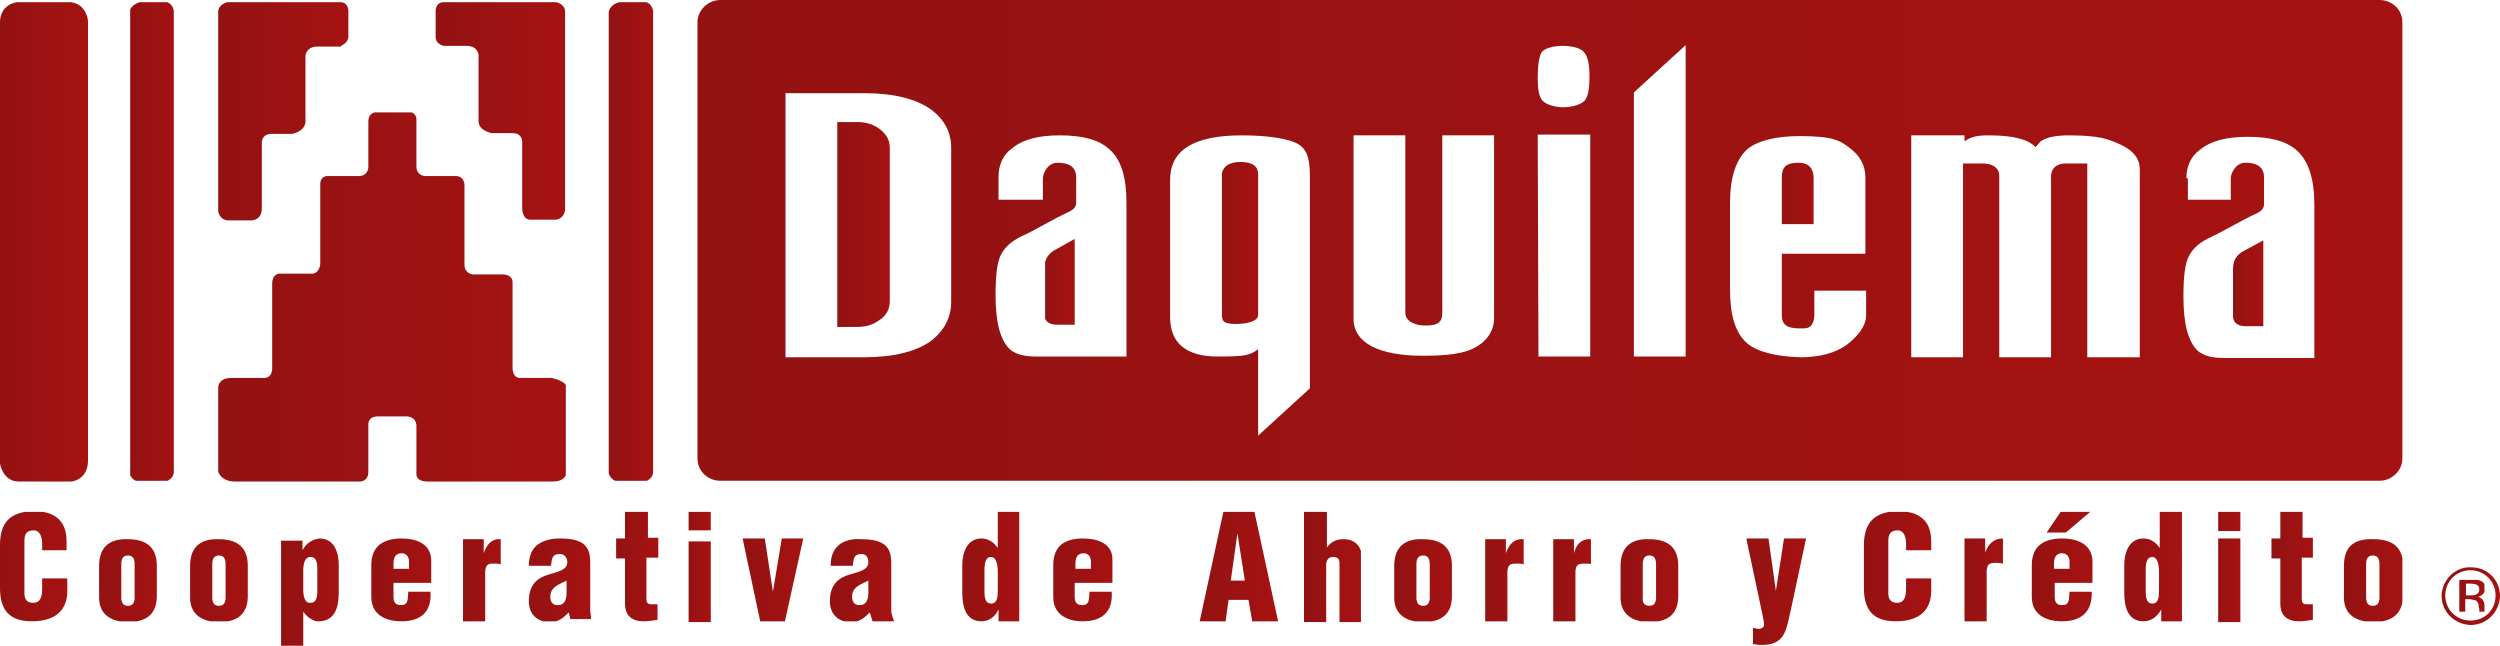 <?xml version="1.0" encoding="utf-8"?>
<!-- Generator: Adobe Illustrator 22.1.0, SVG Export Plug-In . SVG Version: 6.00 Build 0)  -->
<svg version="1.1" id="Layer_1" xmlns="http://www.w3.org/2000/svg" xmlns:xlink="http://www.w3.org/1999/xlink" x="0px" y="0px"
	 viewBox="0 0 338 87.3" style="enable-background:new 0 0 338 87.3;" xml:space="preserve">
<style type="text/css">
	.st0{clip-path:url(#SVGID_2_);fill:url(#SVGID_3_);}
	.st1{clip-path:url(#SVGID_5_);fill:url(#SVGID_6_);}
	.st2{clip-path:url(#SVGID_8_);fill:url(#SVGID_9_);}
	.st3{clip-path:url(#SVGID_11_);fill:url(#SVGID_12_);}
	.st4{clip-path:url(#SVGID_14_);fill:url(#SVGID_15_);}
	.st5{clip-path:url(#SVGID_17_);fill:url(#SVGID_18_);}
	.st6{clip-path:url(#SVGID_20_);fill:url(#SVGID_21_);}
	.st7{clip-path:url(#SVGID_23_);fill:url(#SVGID_24_);}
	.st8{clip-path:url(#SVGID_26_);fill:url(#SVGID_27_);}
	.st9{clip-path:url(#SVGID_29_);fill:url(#SVGID_30_);}
	.st10{clip-path:url(#SVGID_32_);fill:url(#SVGID_33_);}
	.st11{clip-path:url(#SVGID_35_);fill:url(#SVGID_36_);}
	.st12{clip-path:url(#SVGID_38_);fill:url(#SVGID_39_);}
	.st13{clip-path:url(#SVGID_41_);fill:url(#SVGID_42_);}
	.st14{clip-path:url(#SVGID_44_);fill:url(#SVGID_45_);}
	.st15{clip-path:url(#SVGID_47_);fill:url(#SVGID_48_);}
	.st16{clip-path:url(#SVGID_50_);fill:url(#SVGID_51_);}
	.st17{clip-path:url(#SVGID_53_);fill:url(#SVGID_54_);}
	.st18{clip-path:url(#SVGID_56_);fill:url(#SVGID_57_);}
	.st19{clip-path:url(#SVGID_59_);fill:url(#SVGID_60_);}
	.st20{clip-path:url(#SVGID_62_);fill:url(#SVGID_63_);}
	.st21{clip-path:url(#SVGID_65_);fill:url(#SVGID_66_);}
	.st22{clip-path:url(#SVGID_68_);fill:url(#SVGID_69_);}
	.st23{clip-path:url(#SVGID_71_);fill:url(#SVGID_72_);}
	.st24{clip-path:url(#SVGID_74_);fill:url(#SVGID_75_);}
	.st25{clip-path:url(#SVGID_77_);fill:url(#SVGID_78_);}
	.st26{clip-path:url(#SVGID_80_);fill:url(#SVGID_81_);}
	.st27{clip-path:url(#SVGID_83_);fill:url(#SVGID_84_);}
	.st28{clip-path:url(#SVGID_86_);fill:url(#SVGID_87_);}
	.st29{clip-path:url(#SVGID_89_);fill:url(#SVGID_90_);}
	.st30{clip-path:url(#SVGID_92_);fill:url(#SVGID_93_);}
	.st31{clip-path:url(#SVGID_95_);fill:url(#SVGID_96_);}
	.st32{clip-path:url(#SVGID_98_);fill:url(#SVGID_99_);}
	.st33{clip-path:url(#SVGID_101_);fill:url(#SVGID_102_);}
	.st34{clip-path:url(#SVGID_104_);fill:url(#SVGID_105_);}
	.st35{clip-path:url(#SVGID_107_);fill:url(#SVGID_108_);}
	.st36{clip-path:url(#SVGID_110_);fill:url(#SVGID_111_);}
	.st37{clip-path:url(#SVGID_113_);fill:url(#SVGID_114_);}
	.st38{clip-path:url(#SVGID_116_);fill:url(#SVGID_117_);}
	.st39{clip-path:url(#SVGID_119_);fill:url(#SVGID_120_);}
	.st40{clip-path:url(#SVGID_122_);fill:url(#SVGID_123_);}
</style>
<g>
	<defs>
		<path id="SVGID_1_" d="M133.1,79.9v-2.7c0-0.7,0-1.9,0.9-1.9c0.7,0,0.9,1.1,0.9,2v2.5c0,1-0.1,1.8-0.9,1.8
			C133.1,81.6,133.1,80.5,133.1,79.9 M134.9,69.2v4.9h0c-0.6-0.9-1.4-1.3-2.2-1.3c-2,0-2.6,2-2.6,3.6v3.7c0,1.8,0.4,3.9,2.6,3.9
			c0.9,0,1.8-0.5,2.3-1.6h0v1.6h2.8V69.2H134.9z"/>
	</defs>
	<clipPath id="SVGID_2_">
		<use xlink:href="#SVGID_1_"  style="overflow:visible;"/>
	</clipPath>
	
		<linearGradient id="SVGID_3_" gradientUnits="userSpaceOnUse" x1="-687.186" y1="1362.645" x2="-685.79" y2="1362.645" gradientTransform="matrix(5.601 0 0 -5.601 3979.041 7708.792)">
		<stop  offset="0" style="stop-color:#931212"/>
		<stop  offset="1" style="stop-color:#A61212"/>
	</linearGradient>
	<rect x="130.1" y="69.2" class="st0" width="7.8" height="14.9"/>
</g>
<g>
	<defs>
		<path id="SVGID_4_" d="M145.4,76.2c0-0.7,0.2-1.4,1.1-1.4c0.8,0,1,0.7,1,1.1v1h-2.1V76.2z M146.4,72.8c-2.3,0-4,0.9-4,3.6v4.3
			c0,2.4,1.9,3.3,4,3.3c2.6,0,4.1-1.3,3.9-4h-3c-0.1,0.9,0.1,1.9-1.1,1.8c-0.7,0-0.9-0.5-0.9-1.1v-1.9h5.1v-3
			C150.5,73.6,148.6,72.8,146.4,72.8C146.5,72.8,146.4,72.8,146.4,72.8"/>
	</defs>
	<clipPath id="SVGID_5_">
		<use xlink:href="#SVGID_4_"  style="overflow:visible;"/>
	</clipPath>
	
		<linearGradient id="SVGID_6_" gradientUnits="userSpaceOnUse" x1="-689.758" y1="1371.684" x2="-688.362" y2="1371.684" gradientTransform="matrix(5.804 0 0 -5.804 4145.425 8039.124)">
		<stop  offset="0" style="stop-color:#931212"/>
		<stop  offset="1" style="stop-color:#A61212"/>
	</linearGradient>
	<rect x="142.4" y="72.8" class="st1" width="8.1" height="11.3"/>
</g>
<g>
	<defs>
		<path id="SVGID_7_" d="M0,73.7v5.8c0,2.9,1.2,4.5,4.3,4.5c3.4,0,4.8-1.7,4.8-4.1v-1.7H5.7v1.3c0,0.9-0.1,2-1.2,2
			c-0.9,0-1.2-0.5-1.2-1.3l0-7c0-0.9,0.2-1.5,1.3-1.5c0.6,0,1.1,0.6,1.1,1.8v0.9H9v-1.2c0-2.9-1.7-4.1-4.5-4.1
			C1.4,69.2,0,70.6,0,73.7"/>
	</defs>
	<clipPath id="SVGID_8_">
		<use xlink:href="#SVGID_7_"  style="overflow:visible;"/>
	</clipPath>
	
		<linearGradient id="SVGID_9_" gradientUnits="userSpaceOnUse" x1="-705.378" y1="1398.68" x2="-703.983" y2="1398.68" gradientTransform="matrix(6.496 0 0 -6.496 4582.161 9162.518)">
		<stop  offset="0" style="stop-color:#931212"/>
		<stop  offset="1" style="stop-color:#A61212"/>
	</linearGradient>
	<rect y="69.2" class="st2" width="9.1" height="14.9"/>
</g>
<g>
	<defs>
		<path id="SVGID_10_" d="M16.4,81v-4.7c0-0.7,0.2-1.2,0.9-1.2c0.7,0,0.9,0.5,0.9,1.2V81c-0.1,0.6-0.3,0.9-0.9,0.9
			C16.7,81.9,16.5,81.6,16.4,81 M13.4,76.5v4.3c0,2.4,1.8,3.3,3.9,3.3c2.3,0,3.8-0.9,3.9-3.3v-4.3c0-2.4-1.3-3.6-3.9-3.6
			C15,72.8,13.4,73.8,13.4,76.5"/>
	</defs>
	<clipPath id="SVGID_11_">
		<use xlink:href="#SVGID_10_"  style="overflow:visible;"/>
	</clipPath>
	
		<linearGradient id="SVGID_12_" gradientUnits="userSpaceOnUse" x1="-693.71" y1="1364.45" x2="-692.314" y2="1364.45" gradientTransform="matrix(5.642 0 0 -5.642 3927.244 7776.53)">
		<stop  offset="0" style="stop-color:#931212"/>
		<stop  offset="1" style="stop-color:#A61212"/>
	</linearGradient>
	<rect x="13.4" y="72.8" class="st3" width="7.9" height="11.2"/>
</g>
<g>
	<defs>
		<path id="SVGID_13_" d="M28.7,81v-4.7c0-0.7,0.2-1.2,0.9-1.2c0.7,0,0.9,0.5,0.9,1.2V81c-0.1,0.6-0.3,0.9-0.9,0.9
			C29,81.9,28.8,81.6,28.7,81 M25.7,76.5v4.3c0,2.4,1.8,3.3,3.9,3.3c2.3,0,3.8-0.9,3.9-3.3v-4.3c0-2.4-1.3-3.6-3.9-3.6
			C27.3,72.8,25.7,73.8,25.7,76.5"/>
	</defs>
	<clipPath id="SVGID_14_">
		<use xlink:href="#SVGID_13_"  style="overflow:visible;"/>
	</clipPath>
	
		<linearGradient id="SVGID_15_" gradientUnits="userSpaceOnUse" x1="-693.104" y1="1364.488" x2="-691.708" y2="1364.488" gradientTransform="matrix(5.643 0 0 -5.643 3936.689 7777.851)">
		<stop  offset="0" style="stop-color:#931212"/>
		<stop  offset="1" style="stop-color:#A61212"/>
	</linearGradient>
	<rect x="25.7" y="72.8" class="st4" width="7.9" height="11.2"/>
</g>
<g>
	<defs>
		<path id="SVGID_16_" d="M41,79.7v-2.5c0-1,0.2-1.9,1-1.9c0.9,0,0.9,1.1,0.9,1.7v2.7c0,0.7,0,1.8-0.9,1.8c0,0,0,0,0,0
			C41.2,81.6,41,80.6,41,79.7 M40.9,74.4L40.9,74.4l0-1.3H38v14.2h3v-4.6h0c0.7,1,1.7,1.4,2.2,1.3c2.2-0.1,2.6-2.1,2.6-3.9v-3.7
			c0-1.7-0.6-3.6-2.6-3.6C42.3,72.9,41.4,73.4,40.9,74.4"/>
	</defs>
	<clipPath id="SVGID_17_">
		<use xlink:href="#SVGID_16_"  style="overflow:visible;"/>
	</clipPath>
	
		<linearGradient id="SVGID_18_" gradientUnits="userSpaceOnUse" x1="-692.467" y1="1364.35" x2="-691.072" y2="1364.35" gradientTransform="matrix(5.641 0 0 -5.641 3944.552 7777.029)">
		<stop  offset="0" style="stop-color:#931212"/>
		<stop  offset="1" style="stop-color:#A61212"/>
	</linearGradient>
	<rect x="38" y="72.8" class="st5" width="7.9" height="14.5"/>
</g>
<g>
	<defs>
		<path id="SVGID_19_" d="M53.2,76.2c0-0.7,0.2-1.4,1.1-1.4c0.8,0,1,0.7,1,1.1v1h-2.1V76.2z M54.3,72.8c-2.3,0-4.1,0.9-4.1,3.6v4.3
			c0,2.4,1.9,3.3,4.1,3.3c2.6,0,4.1-1.3,3.9-4h-3c-0.1,0.9,0.1,1.9-1.1,1.8c-0.7,0-0.9-0.5-0.9-1.1v-1.9h5.1v-3
			C58.3,73.6,56.4,72.8,54.3,72.8C54.3,72.8,54.3,72.8,54.3,72.8"/>
	</defs>
	<clipPath id="SVGID_20_">
		<use xlink:href="#SVGID_19_"  style="overflow:visible;"/>
	</clipPath>
	
		<linearGradient id="SVGID_21_" gradientUnits="userSpaceOnUse" x1="-694.299" y1="1371.804" x2="-692.903" y2="1371.804" gradientTransform="matrix(5.806 0 0 -5.806 4081.557 8043.606)">
		<stop  offset="0" style="stop-color:#931212"/>
		<stop  offset="1" style="stop-color:#A61212"/>
	</linearGradient>
	<rect x="50.2" y="72.8" class="st6" width="8.1" height="11.3"/>
</g>
<g>
	<defs>
		<path id="SVGID_22_" d="M74.4,80.7c0-0.7,0.3-1.1,0.7-1.4c0.4-0.3,0.9-0.5,1.5-0.8v1.7c0,0.7-0.2,1.6-1.1,1.6
			C74.8,81.9,74.4,81.4,74.4,80.7 M72.6,73.7c-0.7,0.6-1.1,1.5-1.1,2.8h3c0.1-0.9,0.1-1.6,1.2-1.6c0.6,0,1,0.5,1,1.1
			c0,1.1-1.3,1.3-2.6,1.7c-1.3,0.4-2.6,1.2-2.6,3.6c0,1.7,1.1,2.8,2.8,2.8c1.2,0,1.8-0.5,2.6-1.3l0.2,0.9h2.9
			c-0.1-0.4-0.2-0.8-0.2-1.2v-6.5c0-2.3-1.1-3.2-4.1-3.2C74.4,72.8,73.4,73.1,72.6,73.7"/>
	</defs>
	<clipPath id="SVGID_23_">
		<use xlink:href="#SVGID_22_"  style="overflow:visible;"/>
	</clipPath>
	
		<linearGradient id="SVGID_24_" gradientUnits="userSpaceOnUse" x1="-697.193" y1="1383.506" x2="-695.798" y2="1383.506" gradientTransform="matrix(6.089 0 0 -6.089 4316.341 8502.074)">
		<stop  offset="0" style="stop-color:#931212"/>
		<stop  offset="1" style="stop-color:#A61212"/>
	</linearGradient>
	<rect x="71.4" y="72.8" class="st7" width="8.5" height="11.2"/>
</g>
<g>
	<defs>
		<path id="SVGID_25_" d="M84.5,69.2l0,3.6l-1.2,0l0,2.7h1.2v6.1c0,1.6,0.9,2.4,2.5,2.4c0.7,0,1.3-0.1,1.9-0.2v-2.1
			c-0.3,0-0.4,0-0.8,0c-0.4,0-0.7-0.1-0.7-0.7v-5.6H89l0-2.7h-1.4l0-3.6H84.5z"/>
	</defs>
	<clipPath id="SVGID_26_">
		<use xlink:href="#SVGID_25_"  style="overflow:visible;"/>
	</clipPath>
	
		<linearGradient id="SVGID_27_" gradientUnits="userSpaceOnUse" x1="-655.886" y1="1263.08" x2="-654.49" y2="1263.08" gradientTransform="matrix(4.057 0 0 -4.057 2743.992 5200.498)">
		<stop  offset="0" style="stop-color:#931212"/>
		<stop  offset="1" style="stop-color:#A61212"/>
	</linearGradient>
	<rect x="83.3" y="69.2" class="st8" width="5.7" height="14.9"/>
</g>
<g>
	<defs>
		<path id="SVGID_28_" d="M93.1,84.1h3V73.2h-3V84.1z M93.1,71.7h3v-2.6h-3V71.7z"/>
	</defs>
	<clipPath id="SVGID_29_">
		<use xlink:href="#SVGID_28_"  style="overflow:visible;"/>
	</clipPath>
	
		<linearGradient id="SVGID_30_" gradientUnits="userSpaceOnUse" x1="-546.714" y1="944.066" x2="-545.318" y2="944.066" gradientTransform="matrix(2.154 0 0 -2.154 1270.594 2109.945)">
		<stop  offset="0" style="stop-color:#931212"/>
		<stop  offset="1" style="stop-color:#A61212"/>
	</linearGradient>
	<rect x="93.1" y="69.2" class="st9" width="3" height="14.9"/>
</g>
<g>
	<defs>
		<polygon id="SVGID_31_" points="105.7,72.8 104.5,80 104.5,80 103.4,72.8 100.4,72.8 102.8,84.1 106.1,84.1 108.6,72.8 		"/>
	</defs>
	<clipPath id="SVGID_32_">
		<use xlink:href="#SVGID_31_"  style="overflow:visible;"/>
	</clipPath>
	
		<linearGradient id="SVGID_33_" gradientUnits="userSpaceOnUse" x1="-692.636" y1="1374.114" x2="-691.241" y2="1374.114" gradientTransform="matrix(5.86 0 0 -5.86 4159.208 8130.652)">
		<stop  offset="0" style="stop-color:#931212"/>
		<stop  offset="1" style="stop-color:#A61212"/>
	</linearGradient>
	<rect x="100.4" y="72.8" class="st10" width="8.2" height="11.2"/>
</g>
<g>
	<defs>
		<path id="SVGID_34_" d="M115.2,80.7c0-0.7,0.3-1.1,0.7-1.4c0.4-0.3,0.9-0.5,1.5-0.8v1.7c0,0.7-0.2,1.6-1.1,1.6
			C115.6,81.9,115.2,81.4,115.2,80.7 M113.4,73.7c-0.7,0.6-1.1,1.5-1.1,2.8h3c0.1-0.9,0.1-1.6,1.2-1.6c0.6,0,0.9,0.5,0.9,1.1
			c0,1.1-1.3,1.3-2.6,1.7c-1.3,0.4-2.6,1.2-2.6,3.6c0,1.7,1.1,2.8,2.8,2.8c1.2,0,1.8-0.5,2.6-1.3l0.4,1.3h2.9
			c-0.1-0.4-0.4-1.1-0.4-1.5v-6.5c0-2.3-1.1-3.2-4.1-3.2C115.2,72.8,114.1,73.1,113.4,73.7"/>
	</defs>
	<clipPath id="SVGID_35_">
		<use xlink:href="#SVGID_34_"  style="overflow:visible;"/>
	</clipPath>
	
		<linearGradient id="SVGID_36_" gradientUnits="userSpaceOnUse" x1="-697.033" y1="1388.564" x2="-695.637" y2="1388.564" gradientTransform="matrix(6.219 0 0 -6.219 4447.235 8714.343)">
		<stop  offset="0" style="stop-color:#931212"/>
		<stop  offset="1" style="stop-color:#A61212"/>
	</linearGradient>
	<rect x="112.2" y="72.8" class="st11" width="8.7" height="11.2"/>
</g>
<g>
	<defs>
		<path id="SVGID_37_" d="M65.4,74.8L65.4,74.8l0-1.9h-2.8v11.2h3v-6.9c0.1-0.9,0.4-1,1.2-1c0.3,0,0.6,0,0.9,0.1v-3.4
			C66.5,72.8,65.8,73.6,65.4,74.8"/>
	</defs>
	<clipPath id="SVGID_38_">
		<use xlink:href="#SVGID_37_"  style="overflow:visible;"/>
	</clipPath>
	
		<linearGradient id="SVGID_39_" gradientUnits="userSpaceOnUse" x1="-645.734" y1="1228.235" x2="-644.338" y2="1228.235" gradientTransform="matrix(3.701 0 0 -3.701 2452.418 4624.054)">
		<stop  offset="0" style="stop-color:#931212"/>
		<stop  offset="1" style="stop-color:#A61212"/>
	</linearGradient>
	<rect x="62.6" y="72.8" class="st12" width="5.2" height="11.2"/>
</g>
<g>
	<defs>
		<path id="SVGID_40_" d="M167.3,72.1L167.3,72.1l1,6.4h-1.9L167.3,72.1z M165.4,69.2l-3.2,14.8h3.5l0.4-2.9h2.7l0.5,2.9h3.5
			l-3.2-14.8H165.4z"/>
	</defs>
	<clipPath id="SVGID_41_">
		<use xlink:href="#SVGID_40_"  style="overflow:visible;"/>
	</clipPath>
	
		<linearGradient id="SVGID_42_" gradientUnits="userSpaceOnUse" x1="-710.247" y1="1432.486" x2="-708.852" y2="1432.486" gradientTransform="matrix(7.642 0 0 -7.642 5589.67 11023.228)">
		<stop  offset="0" style="stop-color:#931212"/>
		<stop  offset="1" style="stop-color:#A61212"/>
	</linearGradient>
	<rect x="162.2" y="69.2" class="st13" width="10.7" height="14.8"/>
</g>
<g>
	<defs>
		<path id="SVGID_43_" d="M176.3,69.2v14.9h3v-7.7c0-0.5,0.2-1.1,0.9-1.1c0.7,0,0.9,0.3,0.9,0.9v7.9h3v-8.8c0-1.4-0.9-2.4-2.4-2.4
			c-0.9,0-1.6,0.2-2.3,1.1h0v-4.8H176.3z"/>
	</defs>
	<clipPath id="SVGID_44_">
		<use xlink:href="#SVGID_43_"  style="overflow:visible;"/>
	</clipPath>
	
		<linearGradient id="SVGID_45_" gradientUnits="userSpaceOnUse" x1="-683.951" y1="1360.119" x2="-682.555" y2="1360.119" gradientTransform="matrix(5.547 0 0 -5.547 3970.398 7621.748)">
		<stop  offset="0" style="stop-color:#931212"/>
		<stop  offset="1" style="stop-color:#A61212"/>
	</linearGradient>
	<rect x="176.3" y="69.2" class="st14" width="7.7" height="14.9"/>
</g>
<g>
	<defs>
		<path id="SVGID_46_" d="M191.5,81v-4.7c0-0.7,0.2-1.2,0.9-1.2c0.7,0,0.9,0.5,0.9,1.2V81c-0.1,0.6-0.3,0.9-0.9,0.9
			C191.8,81.9,191.6,81.6,191.5,81 M188.5,76.5v4.3c0,2.4,1.8,3.3,3.9,3.3c2.3,0,3.8-0.9,3.9-3.3v-4.3c0-2.4-1.3-3.6-3.9-3.6
			C190.1,72.8,188.5,73.8,188.5,76.5"/>
	</defs>
	<clipPath id="SVGID_47_">
		<use xlink:href="#SVGID_46_"  style="overflow:visible;"/>
	</clipPath>
	
		<linearGradient id="SVGID_48_" gradientUnits="userSpaceOnUse" x1="-684.912" y1="1364.45" x2="-683.516" y2="1364.45" gradientTransform="matrix(5.642 0 0 -5.642 4052.676 7776.53)">
		<stop  offset="0" style="stop-color:#931212"/>
		<stop  offset="1" style="stop-color:#A61212"/>
	</linearGradient>
	<rect x="188.5" y="72.8" class="st15" width="7.9" height="11.2"/>
</g>
<g>
	<defs>
		<path id="SVGID_49_" d="M203.6,74.8L203.6,74.8l0-1.9h-2.8v11.2h3v-6.9c0.1-0.9,0.4-1,1.3-1c0.3,0,0.6,0,0.9,0.1v-3.4
			C204.7,72.8,204,73.6,203.6,74.8"/>
	</defs>
	<clipPath id="SVGID_50_">
		<use xlink:href="#SVGID_49_"  style="overflow:visible;"/>
	</clipPath>
	
		<linearGradient id="SVGID_51_" gradientUnits="userSpaceOnUse" x1="-635.149" y1="1228.235" x2="-633.753" y2="1228.235" gradientTransform="matrix(3.701 0 0 -3.701 2551.414 4624.054)">
		<stop  offset="0" style="stop-color:#931212"/>
		<stop  offset="1" style="stop-color:#A61212"/>
	</linearGradient>
	<rect x="200.8" y="72.8" class="st16" width="5.2" height="11.2"/>
</g>
<g>
	<defs>
		<path id="SVGID_52_" d="M212.8,74.8L212.8,74.8l0-1.9h-2.8v11.2h3v-6.9c0.1-0.9,0.4-1,1.3-1c0.3,0,0.6,0,0.9,0.1v-3.4
			C213.8,72.8,213.1,73.6,212.8,74.8"/>
	</defs>
	<clipPath id="SVGID_53_">
		<use xlink:href="#SVGID_52_"  style="overflow:visible;"/>
	</clipPath>
	
		<linearGradient id="SVGID_54_" gradientUnits="userSpaceOnUse" x1="-634.448" y1="1228.235" x2="-633.053" y2="1228.235" gradientTransform="matrix(3.701 0 0 -3.701 2557.962 4624.054)">
		<stop  offset="0" style="stop-color:#931212"/>
		<stop  offset="1" style="stop-color:#A61212"/>
	</linearGradient>
	<rect x="209.9" y="72.8" class="st17" width="5.2" height="11.2"/>
</g>
<g>
	<defs>
		<path id="SVGID_55_" d="M222.1,81v-4.7c0-0.7,0.2-1.2,0.9-1.2c0.7,0,0.9,0.5,0.9,1.2V81c-0.1,0.6-0.3,0.9-0.9,0.9
			C222.4,81.9,222.1,81.6,222.1,81 M219.1,76.5v4.3c0,2.4,1.8,3.3,3.9,3.3c2.3,0,3.8-0.9,3.9-3.3v-4.3c0-2.4-1.3-3.6-3.9-3.6
			C220.7,72.8,219.1,73.8,219.1,76.5"/>
	</defs>
	<clipPath id="SVGID_56_">
		<use xlink:href="#SVGID_55_"  style="overflow:visible;"/>
	</clipPath>
	
		<linearGradient id="SVGID_57_" gradientUnits="userSpaceOnUse" x1="-683.362" y1="1364.413" x2="-681.966" y2="1364.413" gradientTransform="matrix(5.641 0 0 -5.641 4073.952 7775.209)">
		<stop  offset="0" style="stop-color:#931212"/>
		<stop  offset="1" style="stop-color:#A61212"/>
	</linearGradient>
	<rect x="219.1" y="72.8" class="st18" width="7.9" height="11.2"/>
</g>
<g>
	<defs>
		<path id="SVGID_58_" d="M241.2,72.8l-1.1,7.1h0l-1-7.1h-3l2.1,9.9c0.1,0.5,0.3,1.3,0.3,1.8c0,0.4-0.6,0.6-0.9,0.5
			c-0.2,0-0.4-0.1-0.6-0.1v2.2c0.3,0,0.7,0.1,1.2,0.1c3.3,0,3.3-2.2,4-5.1l2-9.4H241.2z"/>
	</defs>
	<clipPath id="SVGID_59_">
		<use xlink:href="#SVGID_58_"  style="overflow:visible;"/>
	</clipPath>
	
		<linearGradient id="SVGID_60_" gradientUnits="userSpaceOnUse" x1="-685.921" y1="1373.608" x2="-684.525" y2="1373.608" gradientTransform="matrix(5.85 0 0 -5.85 4248.552 8115.576)">
		<stop  offset="0" style="stop-color:#931212"/>
		<stop  offset="1" style="stop-color:#A61212"/>
	</linearGradient>
	<rect x="236" y="72.8" class="st19" width="8.2" height="14.5"/>
</g>
<g>
	<defs>
		<path id="SVGID_61_" d="M308.3,69.2l0,3.6l-1.2,0l0,2.7h1.2v6.1c0,1.6,0.9,2.4,2.5,2.4c0.7,0,1.3-0.1,1.9-0.2v-2.1
			c-0.3,0-0.4,0-0.8,0c-0.4,0-0.7-0.1-0.7-0.7v-5.6h1.5l0-2.7h-1.4l0-3.6H308.3z"/>
	</defs>
	<clipPath id="SVGID_62_">
		<use xlink:href="#SVGID_61_"  style="overflow:visible;"/>
	</clipPath>
	
		<linearGradient id="SVGID_63_" gradientUnits="userSpaceOnUse" x1="-641.104" y1="1265.332" x2="-639.708" y2="1265.332" gradientTransform="matrix(4.082 0 0 -4.082 2924.129 5241.839)">
		<stop  offset="0" style="stop-color:#931212"/>
		<stop  offset="1" style="stop-color:#A61212"/>
	</linearGradient>
	<rect x="307.1" y="69.2" class="st20" width="5.7" height="14.9"/>
</g>
<g>
	<defs>
		<path id="SVGID_64_" d="M252,73.7v5.8c0,2.9,1.2,4.5,4.3,4.5c3.4,0,4.8-1.7,4.8-4.1v-1.7h-3.4v1.3c0,0.9-0.1,2-1.2,2
			c-0.9,0-1.2-0.5-1.2-1.3l0-7c0-0.9,0.2-1.5,1.3-1.5c0.6,0,1.1,0.6,1.1,1.8v0.9h3.4v-1.2c0-2.9-1.7-4.1-4.6-4.1
			C253.5,69.2,252,70.6,252,73.7"/>
	</defs>
	<clipPath id="SVGID_65_">
		<use xlink:href="#SVGID_64_"  style="overflow:visible;"/>
	</clipPath>
	
		<linearGradient id="SVGID_66_" gradientUnits="userSpaceOnUse" x1="-694.961" y1="1400.253" x2="-693.565" y2="1400.253" gradientTransform="matrix(6.542 0 0 -6.542 4798.237 9236.615)">
		<stop  offset="0" style="stop-color:#931212"/>
		<stop  offset="1" style="stop-color:#A61212"/>
	</linearGradient>
	<rect x="252" y="69.2" class="st21" width="9.1" height="14.9"/>
</g>
<g>
	<defs>
		<path id="SVGID_67_" d="M268.4,74.7L268.4,74.7l0-1.9h-2.8v11.2h3v-6.9c0.1-0.9,0.4-1,1.3-1c0.3,0,0.6,0,0.9,0.1v-3.4
			C269.5,72.8,268.8,73.6,268.4,74.7"/>
	</defs>
	<clipPath id="SVGID_68_">
		<use xlink:href="#SVGID_67_"  style="overflow:visible;"/>
	</clipPath>
	
		<linearGradient id="SVGID_69_" gradientUnits="userSpaceOnUse" x1="-631.194" y1="1230.931" x2="-629.798" y2="1230.931" gradientTransform="matrix(3.726 0 0 -3.726 2617.558 4665.262)">
		<stop  offset="0" style="stop-color:#931212"/>
		<stop  offset="1" style="stop-color:#A61212"/>
	</linearGradient>
	<rect x="265.6" y="72.8" class="st22" width="5.2" height="11.2"/>
</g>
<g>
	<defs>
		<path id="SVGID_70_" d="M277.7,76.2c0-0.7,0.2-1.4,1.1-1.4c0.8,0,1,0.7,1,1.1v1h-2.1V76.2z M278.8,72.8c-2.3,0-4.1,0.9-4.1,3.6
			v4.3c0,2.4,1.9,3.3,4.1,3.3c2.6,0,4.1-1.3,4-4h-3c-0.1,0.9,0.1,1.9-1.1,1.8c-0.7,0-0.9-0.5-0.9-1.1v-1.9h5.1v-3
			C282.8,73.6,280.9,72.8,278.8,72.8C278.8,72.8,278.8,72.8,278.8,72.8 M278.6,69.2l-1.9,2.8h2.6l3.3-2.8H278.6z"/>
	</defs>
	<clipPath id="SVGID_71_">
		<use xlink:href="#SVGID_70_"  style="overflow:visible;"/>
	</clipPath>
	
		<linearGradient id="SVGID_72_" gradientUnits="userSpaceOnUse" x1="-683.944" y1="1373.505" x2="-682.548" y2="1373.505" gradientTransform="matrix(5.844 0 0 -5.844 4271.404 8102.93)">
		<stop  offset="0" style="stop-color:#931212"/>
		<stop  offset="1" style="stop-color:#A61212"/>
	</linearGradient>
	<rect x="274.7" y="69.2" class="st23" width="8.2" height="14.9"/>
</g>
<g>
	<defs>
		<path id="SVGID_73_" d="M290.1,79.9v-2.7c0-0.7,0-1.9,0.9-1.9c0.7,0,0.9,1.1,0.9,2v2.5c0,1-0.1,1.8-0.9,1.8
			C290.1,81.6,290.1,80.5,290.1,79.9 M292,69.2v4.9h0c-0.6-0.9-1.4-1.3-2.2-1.3c-2,0-2.6,2-2.6,3.6v3.7c0,1.8,0.4,3.9,2.6,3.9
			c0.9,0,1.8-0.5,2.4-1.6h0v1.6h2.8V69.2H292z"/>
	</defs>
	<clipPath id="SVGID_74_">
		<use xlink:href="#SVGID_73_"  style="overflow:visible;"/>
	</clipPath>
	
		<linearGradient id="SVGID_75_" gradientUnits="userSpaceOnUse" x1="-679.886" y1="1364.358" x2="-678.49" y2="1364.358" gradientTransform="matrix(5.638 0 0 -5.638 4120.246 7768.756)">
		<stop  offset="0" style="stop-color:#931212"/>
		<stop  offset="1" style="stop-color:#A61212"/>
	</linearGradient>
	<rect x="287.1" y="69.2" class="st24" width="7.9" height="14.9"/>
</g>
<g>
	<defs>
		<path id="SVGID_76_" d="M299.9,84.1h3V72.8h-3V84.1z M299.9,71.8h3v-2.6h-3V71.8z"/>
	</defs>
	<clipPath id="SVGID_77_">
		<use xlink:href="#SVGID_76_"  style="overflow:visible;"/>
	</clipPath>
	
		<linearGradient id="SVGID_78_" gradientUnits="userSpaceOnUse" x1="-521.863" y1="950.296" x2="-520.467" y2="950.296" gradientTransform="matrix(2.174 0 0 -2.174 1434.244 2142.324)">
		<stop  offset="0" style="stop-color:#931212"/>
		<stop  offset="1" style="stop-color:#A61212"/>
	</linearGradient>
	<rect x="299.9" y="69.2" class="st25" width="3" height="14.9"/>
</g>
<g>
	<defs>
		<path id="SVGID_79_" d="M319.9,81v-4.7c0-0.7,0.2-1.2,0.9-1.2c0.7,0,0.9,0.5,0.9,1.2V81c-0.1,0.6-0.3,0.9-0.9,0.9
			C320.2,81.9,320,81.6,319.9,81 M316.9,76.5v4.3c0,2.4,1.8,3.3,4,3.3c2.3,0,3.8-0.9,4-3.3v-4.3c0-2.4-1.3-3.6-4-3.6
			C318.5,72.8,316.9,73.7,316.9,76.5"/>
	</defs>
	<clipPath id="SVGID_80_">
		<use xlink:href="#SVGID_79_"  style="overflow:visible;"/>
	</clipPath>
	
		<linearGradient id="SVGID_81_" gradientUnits="userSpaceOnUse" x1="-679.128" y1="1366.194" x2="-677.732" y2="1366.194" gradientTransform="matrix(5.68 0 0 -5.68 4174.332 7838.461)">
		<stop  offset="0" style="stop-color:#931212"/>
		<stop  offset="1" style="stop-color:#A61212"/>
	</linearGradient>
	<rect x="316.9" y="72.8" class="st26" width="7.9" height="11.2"/>
</g>
<g>
	<defs>
		<path id="SVGID_82_" d="M18.9,0.3c0,0-1.3,0.3-1.4,1.4v62.3c0,0,0.3,1.1,1.4,1.1h3.5c0,0,1.1-0.3,1.1-1.3V1.5c0,0-0.1-1.3-1.5-1.3
			H18.9z"/>
	</defs>
	<clipPath id="SVGID_83_">
		<use xlink:href="#SVGID_82_"  style="overflow:visible;"/>
	</clipPath>
	
		<linearGradient id="SVGID_84_" gradientUnits="userSpaceOnUse" x1="-666.778" y1="1285.34" x2="-665.382" y2="1285.34" gradientTransform="matrix(4.286 0 0 -4.286 2875.555 5541.966)">
		<stop  offset="0" style="stop-color:#931212"/>
		<stop  offset="1" style="stop-color:#A61212"/>
	</linearGradient>
	<rect x="17.6" y="0.3" class="st27" width="6" height="64.7"/>
</g>
<g>
	<defs>
		<path id="SVGID_85_" d="M83.7,0.3c0,0-1.3,0.3-1.4,1.4v62.3c0,0,0.3,1.1,1.4,1.1h3.5c0,0,1.1-0.3,1.1-1.3V1.5c0,0-0.1-1.3-1.5-1.3
			H83.7z"/>
	</defs>
	<clipPath id="SVGID_86_">
		<use xlink:href="#SVGID_85_"  style="overflow:visible;"/>
	</clipPath>
	
		<linearGradient id="SVGID_87_" gradientUnits="userSpaceOnUse" x1="-662.469" y1="1285.269" x2="-661.073" y2="1285.269" gradientTransform="matrix(4.285 0 0 -4.285 2921.274 5540.513)">
		<stop  offset="0" style="stop-color:#931212"/>
		<stop  offset="1" style="stop-color:#A61212"/>
	</linearGradient>
	<rect x="82.3" y="0.3" class="st28" width="6" height="64.7"/>
</g>
<g>
	<defs>
		<path id="SVGID_88_" d="M2.3,0.3c0,0-2.2,0.2-2.3,2.6v59.8c0,0,0.4,2.4,2.5,2.4h7.2c0,0,2.1-0.2,2.2-2.7V2.9c0,0-0.1-2.3-2.3-2.6
			H2.3z"/>
	</defs>
	<clipPath id="SVGID_89_">
		<use xlink:href="#SVGID_88_"  style="overflow:visible;"/>
	</clipPath>
	
		<linearGradient id="SVGID_90_" gradientUnits="userSpaceOnUse" x1="-722.706" y1="1453.95" x2="-721.311" y2="1453.95" gradientTransform="matrix(8.532 0 0 -8.532 6166.094 12437.603)">
		<stop  offset="0" style="stop-color:#931212"/>
		<stop  offset="1" style="stop-color:#A61212"/>
	</linearGradient>
	<rect x="0" y="0.3" class="st29" width="11.9" height="64.8"/>
</g>
<g>
	<defs>
		<path id="SVGID_91_" d="M30.7,0.3c0,0-1.2,0.3-1.2,1.3v26.9c0,0,0.1,1.2,1.3,1.3h2.9c0,0,1.6,0.2,1.7-1.5v-9.1c0,0,0-1.1,1.3-1.1
			h2.8c0,0,1.7-0.3,1.8-1.6v-9c0,0,0.1-1.2,1.6-1.2l3.2,0C46,6.1,47,6,47.1,5V1.4c0,0,0-1.1-1.1-1.1H30.7z"/>
	</defs>
	<clipPath id="SVGID_92_">
		<use xlink:href="#SVGID_91_"  style="overflow:visible;"/>
	</clipPath>
	
		<linearGradient id="SVGID_93_" gradientUnits="userSpaceOnUse" x1="-739.881" y1="1509.258" x2="-738.486" y2="1509.258" gradientTransform="matrix(12.595 0 0 -12.595 9348.585 19024.754)">
		<stop  offset="0" style="stop-color:#931212"/>
		<stop  offset="1" style="stop-color:#A61212"/>
	</linearGradient>
	<rect x="29.5" y="0.3" class="st30" width="17.6" height="29.7"/>
</g>
<g>
	<defs>
		<path id="SVGID_94_" d="M60,0.3c-1.1,0-1.1,1.1-1.1,1.1V5C58.9,6,60,6.2,60,6.2l3.1,0c1.5,0,1.6,1.2,1.6,1.2v9
			c0,1.3,1.8,1.6,1.8,1.6h2.8c1.3,0,1.3,1.1,1.3,1.1v9.1c0.1,1.7,1.2,1.5,1.2,1.5h3.3c1.2-0.1,1.3-1.3,1.3-1.3V1.6
			c0-1.1-1.2-1.3-1.2-1.3H60z"/>
	</defs>
	<clipPath id="SVGID_95_">
		<use xlink:href="#SVGID_94_"  style="overflow:visible;"/>
	</clipPath>
	
		<linearGradient id="SVGID_96_" gradientUnits="userSpaceOnUse" x1="-739.238" y1="1509.309" x2="-737.842" y2="1509.309" gradientTransform="matrix(12.601 0 0 -12.601 9373.973 19033.875)">
		<stop  offset="0" style="stop-color:#931212"/>
		<stop  offset="1" style="stop-color:#A61212"/>
	</linearGradient>
	<rect x="58.8" y="0.3" class="st31" width="17.6" height="29.7"/>
</g>
<g>
	<defs>
		<path id="SVGID_97_" d="M49.8,16.4v6.2c0,0,0,1.2-1.3,1.2h-4c0,0-1.3-0.2-1.2,1.3v10.6c0,0-0.1,1.4-1.3,1.3h-4
			c0,0-1.2-0.2-1.2,1.4v11.5c0,0,0,1.2-1.1,1.2h-4.2c0,0-2-0.2-2,1.4v11.2c0,0.2,0.5,1.5,2.5,1.4h16.7c0,0,1.1,0,1.1-1.3v-6.4
			c0,0-0.1-1.1,1.3-1.1h3.8c0,0,1.3-0.1,1.4,1.2V64c0,0-0.2,1.1,1.5,1.1h16.7c0,0,2,0.2,2.1-1.3V52.4c0-0.6-0.8-1-2-1.3h-4.2
			c0,0-1.2,0.2-1.1-1.7V38.2c0,0,0.1-1.1-1.4-1.1h-4c0,0-1.1-0.1-1.1-1.3V25c0,0,0-1.2-1.2-1.2h-4.1c0,0-1.2,0-1.2-1.3v-6.3
			c0,0,0.1-1-1.1-1.1l-4.1,0c0,0,0,0-0.1,0C50.6,15.2,49.8,15.3,49.8,16.4"/>
	</defs>
	<clipPath id="SVGID_98_">
		<use xlink:href="#SVGID_97_"  style="overflow:visible;"/>
	</clipPath>
	
		<linearGradient id="SVGID_99_" gradientUnits="userSpaceOnUse" x1="-763.746" y1="1580.991" x2="-762.35" y2="1580.991" gradientTransform="matrix(33.682 0 0 -33.682 25754.32 53291.918)">
		<stop  offset="0" style="stop-color:#931212"/>
		<stop  offset="1" style="stop-color:#A61212"/>
	</linearGradient>
	<rect x="29.5" y="15.2" class="st32" width="47" height="50.1"/>
</g>
<g>
	<defs>
		<path id="SVGID_100_" d="M142.8,33.7c-1,0.5-1.6,1.3-1.6,2.5v6.3c0,0.9,0.6,1.4,1.7,1.4h2.4V32.3L142.8,33.7z"/>
	</defs>
	<clipPath id="SVGID_101_">
		<use xlink:href="#SVGID_100_"  style="overflow:visible;"/>
	</clipPath>
	
		<linearGradient id="SVGID_102_" gradientUnits="userSpaceOnUse" x1="-603.617" y1="1128.795" x2="-602.221" y2="1128.795" gradientTransform="matrix(2.935 0 0 -2.935 1912.819 3351.037)">
		<stop  offset="0" style="stop-color:#931212"/>
		<stop  offset="1" style="stop-color:#A61212"/>
	</linearGradient>
	<rect x="141.3" y="32.3" class="st33" width="4.1" height="11.6"/>
</g>
<g>
	<defs>
		<path id="SVGID_103_" d="M165.2,23.6v18.7c0,1,0,1.5,1.9,1.5c1.6,0,3-0.4,3-1.2v-19c0-1.1-0.7-1.7-2.4-1.7
			C165.4,21.9,165.2,23.3,165.2,23.6"/>
	</defs>
	<clipPath id="SVGID_104_">
		<use xlink:href="#SVGID_103_"  style="overflow:visible;"/>
	</clipPath>
	
		<linearGradient id="SVGID_105_" gradientUnits="userSpaceOnUse" x1="-630.065" y1="1209.853" x2="-628.668" y2="1209.853" gradientTransform="matrix(3.506 0 0 -3.506 2373.864 4273.957)">
		<stop  offset="0" style="stop-color:#931212"/>
		<stop  offset="1" style="stop-color:#A61212"/>
	</linearGradient>
	<rect x="165.2" y="21.9" class="st34" width="4.9" height="21.9"/>
</g>
<g>
	<defs>
		<path id="SVGID_106_" d="M240.9,24l0,6.3l4.3,0v-6.2c0-1.9-1.3-2.1-2.1-2.1C241.5,22,240.9,22.6,240.9,24"/>
	</defs>
	<clipPath id="SVGID_107_">
		<use xlink:href="#SVGID_106_"  style="overflow:visible;"/>
	</clipPath>
	
		<linearGradient id="SVGID_108_" gradientUnits="userSpaceOnUse" x1="-603.904" y1="1156.58" x2="-602.507" y2="1156.58" gradientTransform="matrix(3.102 0 0 -3.102 2114.236 3613.87)">
		<stop  offset="0" style="stop-color:#931212"/>
		<stop  offset="1" style="stop-color:#A61212"/>
	</linearGradient>
	<rect x="240.9" y="22" class="st35" width="4.3" height="8.3"/>
</g>
<g>
	<defs>
		<path id="SVGID_109_" d="M295.6,24.1c0-1.6,0.6-3,1.9-3.9c1.5-1.2,3.6-1.7,6.4-1.7c3.1,0,5.3,0.6,6.7,1.9c1.5,1.4,2.3,3.8,2.3,7.2
			v20.8h-12.3c-1.5,0-2.7-0.3-3.5-1c-1.3-1.3-1.9-3.7-1.9-7.3c0-2.6,0.2-4.4,0.7-5.4c0.5-1,1.3-1.8,2.7-2.5c2.2-1,4-2.2,6.6-3.4
			c0.6-0.3,0.9-0.7,0.9-1.2V24c0-1.3-0.8-2-2.5-2c-1.4,0-2,1.5-2,2.1v2.9h-5.8V24.1z M236.2,46.4c-1.6-1.4-2.3-3.8-2.3-7.2V27.4
			c0-3.4,0.8-5.8,2.3-7.2c1.4-1.2,4-1.8,7.1-1.8c4.6,0,5.5,0.6,6.9,1.7c1.3,1,2,2.3,2,3.9v10.3l-11.3,0v8.3c0,1.3,0.7,1.8,2.4,1.8
			c0.8,0,1.9,0.2,2-1.8v-3.3l7,0v3.3c0,1.6-1.3,3-2.6,4c-1.5,1.1-3.6,1.7-6.3,1.7C240.2,48.2,237.6,47.6,236.2,46.4 M158.2,42.9
			V24.3c0-4,3.2-6,9.7-6c3.3,0,6.5,0.4,7.8,1.3c1.3,0.9,1.4,2.6,1.4,4.6v28.3l-7,6.4V47.2c-0.6,0.5-1.3,0.8-2.3,0.9
			c-0.9,0.1-2.6,0.1-3.2,0.1C160.4,48.2,158.2,46.4,158.2,42.9 M195,42.3v-24h7v24.7c0,2-1.3,3.4-2.8,4.1c-1.3,0.7-3.6,1-6.8,1
			c-5.9,0-9.4-1.7-9.4-5V18.3h7v24c0,1.3,1.7,1.7,2.4,1.7C194.5,44.1,195,43.5,195,42.3 M207.9,18.2l7.1,0l0,30h-7L207.9,18.2z
			 M275.9,19.1c0.9-0.6,2.2-0.8,3.9-0.8c2.2,0,4.2,0.2,5.3,0.6c2.6,0.9,4.2,2,4.2,4l0,25.4l-7.1,0l0-26.2c0,0,0,0-2.9,0
			c-2.2,0-2,1.9-2,1.9l0,24.3l-7,0l0-24.5c0-1.3-1.2-1.7-2.2-1.7h-2.7l0,26.2h-7l0-30h7.2v0.8c0.9-0.6,1.6-0.8,3.3-0.8
			c3.2,0,5.3,0.5,6.3,1.6L275.9,19.1z M135,23.9c0-1.6,0.6-3,1.9-3.9c1.5-1.2,3.6-1.7,6.4-1.7c3.1,0,5.3,0.6,6.7,1.9
			c1.6,1.4,2.3,3.8,2.3,7.2v20.8H140c-1.5,0-2.7-0.3-3.5-1c-1.3-1.3-1.9-3.7-1.9-7.3c0-2.6,0.2-4.4,0.7-5.4c0.5-1,1.3-1.8,2.7-2.5
			c2.2-1,4-2.2,6.6-3.4c0.6-0.3,0.9-0.7,0.9-1.2v-3.4c0-1.3-0.8-2-2.5-2c-1.4,0-2,1.5-2,2.1v2.9H135V23.9z M106.2,12.6h10.7
			c4,0,7.1,0.8,9.1,2.3c1.7,1.3,2.6,3,2.6,5.1v20.8c0,2.1-0.9,3.8-2.6,5.2c-2,1.5-5.1,2.3-9.1,2.3h-10.7V12.6z M208.4,13.4
			c-0.4-0.6-0.5-1.6-0.5-3c0-1.6,0.2-2.7,0.5-3.3c0.4-0.6,1.7-0.9,2.9-0.9c1.2,0,2.5,0.3,2.9,0.9c0.5,0.6,0.7,1.7,0.7,3.3
			c0,1.5-0.2,2.5-0.5,3c-0.4,0.7-1.8,1.1-3.1,1.1C210.2,14.5,208.8,14.1,208.4,13.4 M220.9,12.5l7-6.4v42.1h-7V12.5z M97.4,0
			c-1.7,0-3.1,1.4-3.1,3V62c0,1.7,1.4,3,3.1,3h224.3c1.7,0,3.1-1.4,3.1-3V3c0-1.7-1.4-3-3.1-3H97.4z"/>
	</defs>
	<clipPath id="SVGID_110_">
		<use xlink:href="#SVGID_109_"  style="overflow:visible;"/>
	</clipPath>
	
		<linearGradient id="SVGID_111_" gradientUnits="userSpaceOnUse" x1="-774.982" y1="1615.383" x2="-773.586" y2="1615.383" gradientTransform="matrix(165.16 0 0 -165.16 128090.352 266829.219)">
		<stop  offset="0" style="stop-color:#931212"/>
		<stop  offset="1" style="stop-color:#A61212"/>
	</linearGradient>
	<rect x="94.3" y="0" class="st36" width="230.5" height="65"/>
</g>
<g>
	<defs>
		<path id="SVGID_112_" d="M113.2,16.5v27.7h2.7c1.2,0,2.2-0.3,3.1-1c0.9-0.6,1.3-1.5,1.3-2.5V20c0-1-0.4-1.8-1.3-2.5
			c-0.9-0.7-1.9-1-3.1-1H113.2z"/>
	</defs>
	<clipPath id="SVGID_113_">
		<use xlink:href="#SVGID_112_"  style="overflow:visible;"/>
	</clipPath>
	
		<linearGradient id="SVGID_114_" gradientUnits="userSpaceOnUse" x1="-679.234" y1="1339.608" x2="-677.837" y2="1339.608" gradientTransform="matrix(5.101 0 0 -5.101 3578.327 6864.393)">
		<stop  offset="0" style="stop-color:#931212"/>
		<stop  offset="1" style="stop-color:#A61212"/>
	</linearGradient>
	<rect x="113.2" y="16.5" class="st37" width="7.1" height="27.7"/>
</g>
<g>
	<defs>
		<path id="SVGID_115_" d="M303.4,33.9c-1,0.5-1.5,1.3-1.5,2.5v6.3c0,0.9,0.6,1.4,1.7,1.4h2.4V32.5L303.4,33.9z"/>
	</defs>
	<clipPath id="SVGID_116_">
		<use xlink:href="#SVGID_115_"  style="overflow:visible;"/>
	</clipPath>
	
		<linearGradient id="SVGID_117_" gradientUnits="userSpaceOnUse" x1="-588.023" y1="1128.574" x2="-586.627" y2="1128.574" gradientTransform="matrix(2.934 0 0 -2.934 2026.933 3349.167)">
		<stop  offset="0" style="stop-color:#931212"/>
		<stop  offset="1" style="stop-color:#A61212"/>
	</linearGradient>
	<rect x="301.9" y="32.5" class="st38" width="4.1" height="11.6"/>
</g>
<g>
	<defs>
		<path id="SVGID_118_" d="M334,83.9c-1.9,0-3.4-1.5-3.4-3.4c0-1.9,1.5-3.4,3.4-3.4c1.9,0,3.4,1.5,3.4,3.4
			C337.4,82.5,335.9,83.9,334,83.9C334.1,83.9,334.1,83.9,334,83.9 M330.1,80.5c0,2.2,1.7,3.9,3.9,4c2.2,0,3.9-1.7,4-3.9
			c0-2.2-1.7-3.9-3.9-3.9C331.9,76.6,330.2,78.4,330.1,80.5"/>
	</defs>
	<clipPath id="SVGID_119_">
		<use xlink:href="#SVGID_118_"  style="overflow:visible;"/>
	</clipPath>
	
		<linearGradient id="SVGID_120_" gradientUnits="userSpaceOnUse" x1="-677.553" y1="1363.723" x2="-676.158" y2="1363.723" gradientTransform="matrix(5.628 0 0 -5.628 4143.698 7756.168)">
		<stop  offset="0" style="stop-color:#931212"/>
		<stop  offset="1" style="stop-color:#A61212"/>
	</linearGradient>
	<rect x="330.1" y="76.6" class="st39" width="7.9" height="7.9"/>
</g>
<g>
	<defs>
		<path id="SVGID_121_" d="M333.6,78.9c0.4,0,0.7,0,1.1,0.1c0.3,0.1,0.5,0.3,0.5,0.7c0,0.4-0.2,0.6-0.5,0.7
			c-0.2,0.1-0.4,0.1-0.7,0.1c-0.2,0-0.4,0-0.6,0v-1.6c0,0,0,0,0.1,0C333.4,78.9,333.5,78.9,333.6,78.9 M332.5,78.4v4.3h0.8V81
			c0.4,0,0.7,0,1.1,0.1c0.4,0,0.6,0.3,0.7,0.6c0,0.2,0,0.4,0.1,0.6c0,0.1,0,0.2,0,0.4h0.7c0-0.3,0-0.6,0-0.9c0-0.5-0.3-0.9-0.8-1.1
			c0,0-0.1,0-0.1,0c0.2-0.1,0.4-0.1,0.6-0.3c0.3-0.2,0.4-0.6,0.4-1c0-0.4-0.3-0.8-0.7-0.9c-0.2-0.1-0.4-0.1-0.6-0.1
			c-0.3,0-0.6,0-1,0C333.2,78.4,332.9,78.4,332.5,78.4"/>
	</defs>
	<clipPath id="SVGID_122_">
		<use xlink:href="#SVGID_121_"  style="overflow:visible;"/>
	</clipPath>
	
		<linearGradient id="SVGID_123_" gradientUnits="userSpaceOnUse" x1="-541.764" y1="1012.351" x2="-540.368" y2="1012.351" gradientTransform="matrix(2.396 0 0 -2.396 1630.556 2506.134)">
		<stop  offset="0" style="stop-color:#931212"/>
		<stop  offset="1" style="stop-color:#A61212"/>
	</linearGradient>
	<rect x="332.5" y="78.4" class="st40" width="3.4" height="4.3"/>
</g>
</svg>
